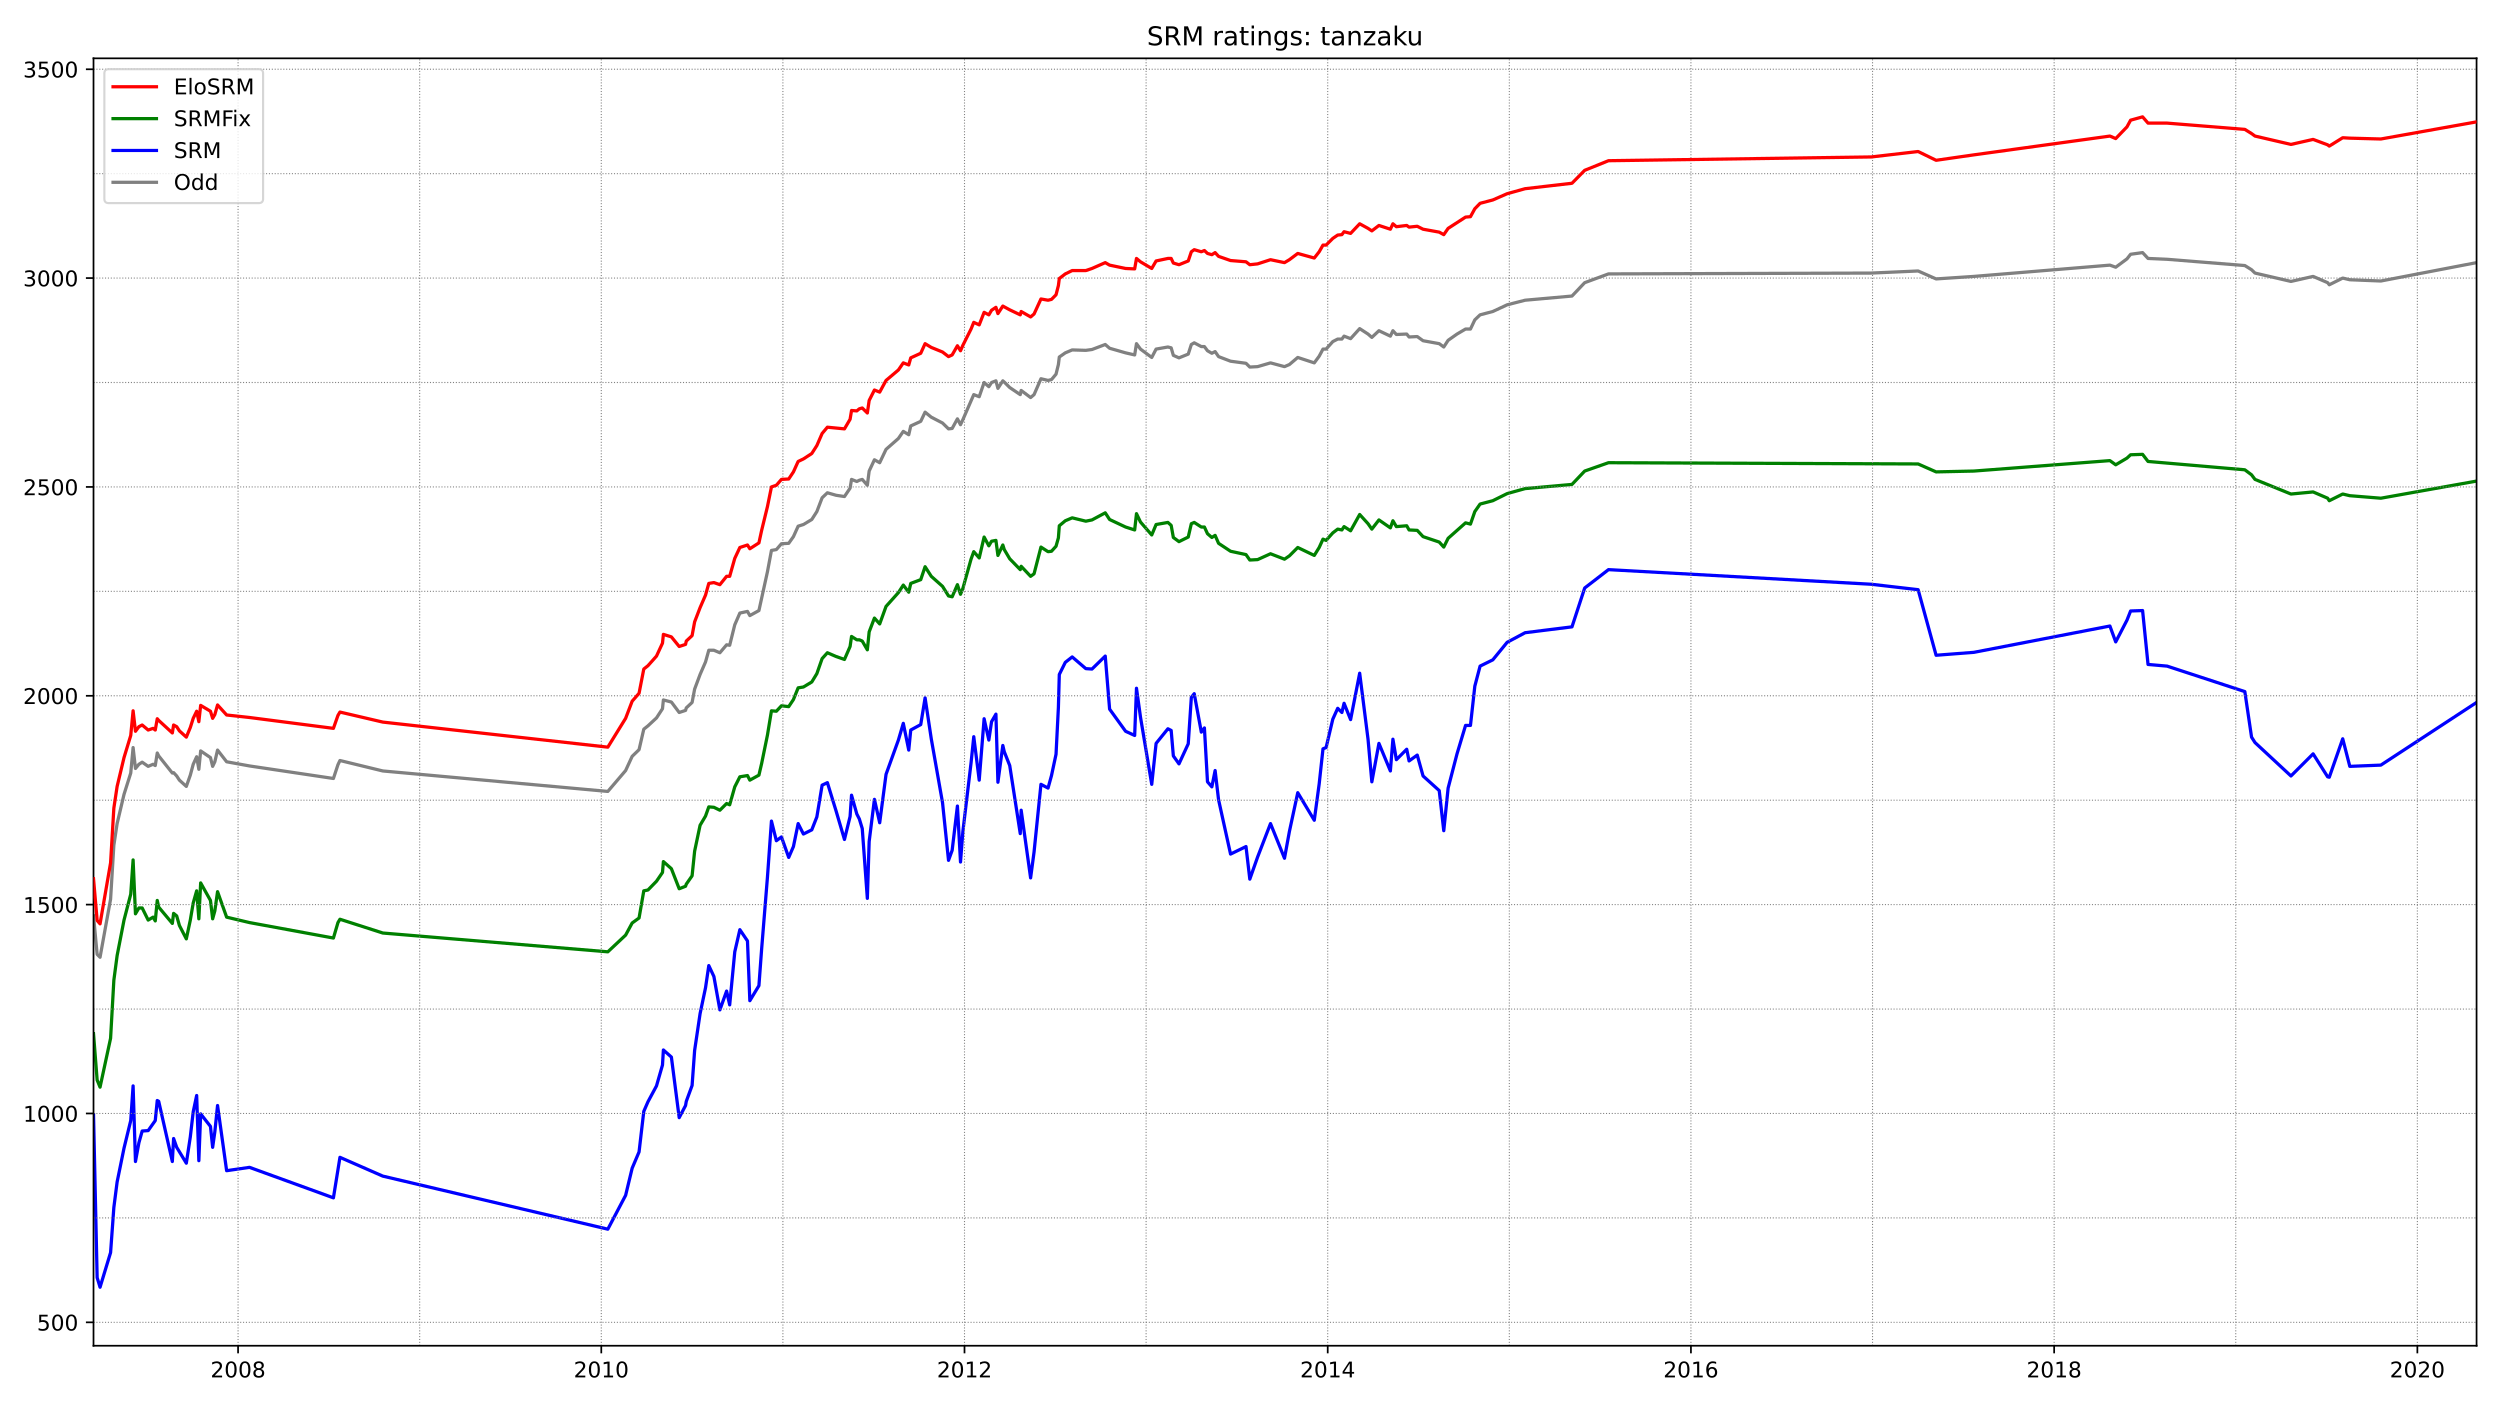 <?xml version="1.0" encoding="utf-8" standalone="no"?>
<!DOCTYPE svg PUBLIC "-//W3C//DTD SVG 1.1//EN"
  "http://www.w3.org/Graphics/SVG/1.1/DTD/svg11.dtd">
<!-- Created with matplotlib (https://matplotlib.org/) -->
<svg height="648pt" version="1.1" viewBox="0 0 1152 648" width="1152pt" xmlns="http://www.w3.org/2000/svg" xmlns:xlink="http://www.w3.org/1999/xlink">
 <defs>
  <style type="text/css">*{stroke-linecap:butt;stroke-linejoin:round;}</style>
 </defs>
 <g id="figure_1">
  <g id="patch_1">
   <path d="M 0 648 
L 1152 648 
L 1152 0 
L 0 0 
z
" style="fill:#ffffff;"/>
  </g>
  <g id="axes_1">
   <g id="patch_2">
    <path d="M 43.09 620.12 
L 1141.2 620.12 
L 1141.2 26.88 
L 43.09 26.88 
z
" style="fill:#ffffff;"/>
   </g>
   <g id="line2d_1">
    <path clip-path="url(#p01ec303c66)" d="M 43.09 422.046 
L 44.764 439.754 
L 46.103 441.101 
L 50.956 414.347 
L 52.463 389.518 
L 53.969 379.51 
L 57.149 366.037 
L 60.245 356.22 
L 61.333 344.48 
L 62.421 354.103 
L 64.011 352.178 
L 65.517 351.216 
L 68.279 353.141 
L 70.539 352.178 
L 71.543 352.756 
L 72.463 346.982 
L 73.133 348.329 
L 79.409 356.22 
L 79.995 356.028 
L 81.418 357.568 
L 82.673 359.492 
L 85.853 362.38 
L 87.694 357.183 
L 89.033 352.178 
L 90.623 348.714 
L 91.627 354.488 
L 92.464 346.019 
L 96.983 349.099 
L 97.987 353.141 
L 98.991 351.024 
L 100.247 345.634 
L 104.431 351.024 
L 114.975 352.948 
L 153.637 358.723 
L 155.73 352.371 
L 156.65 350.446 
L 176.4 355.258 
L 280.085 364.689 
L 288.286 355.066 
L 291.299 348.521 
L 294.479 345.442 
L 296.654 336.011 
L 298.579 334.471 
L 302.512 330.814 
L 305.274 326.58 
L 305.692 322.538 
L 309.375 323.5 
L 312.973 328.312 
L 315.902 327.349 
L 316.237 326.195 
L 318.915 323.692 
L 320.086 317.533 
L 322.597 310.797 
L 325.107 305.023 
L 326.614 299.633 
L 328.957 299.633 
L 331.718 300.788 
L 334.815 297.131 
L 336.237 297.324 
L 338.581 287.893 
L 340.924 282.503 
L 344.438 281.733 
L 345.526 283.658 
L 349.711 281.348 
L 353.644 263.448 
L 355.485 253.632 
L 357.744 253.247 
L 360.087 250.553 
L 363.435 250.36 
L 365.611 247.281 
L 367.786 242.469 
L 370.213 241.699 
L 374.063 239.389 
L 376.406 235.732 
L 378.833 229.381 
L 381.26 227.071 
L 385.277 228.226 
L 389.126 228.803 
L 391.72 224.954 
L 392.39 220.912 
L 394.817 221.874 
L 395.988 221.297 
L 397.327 220.912 
L 399.67 223.607 
L 400.507 217.062 
L 402.934 211.866 
L 405.361 213.213 
L 408.29 207.054 
L 413.98 202.05 
L 416.24 198.778 
L 418.75 200.317 
L 419.671 196.275 
L 424.274 194.158 
L 426.282 189.924 
L 429.127 192.233 
L 434.316 194.928 
L 437.077 197.623 
L 438.751 197.43 
L 441.178 193.003 
L 442.601 195.698 
L 443.688 193.388 
L 448.71 181.84 
L 451.22 182.802 
L 453.48 176.258 
L 455.655 178.183 
L 456.911 176.258 
L 458.919 175.488 
L 459.84 178.953 
L 462.099 175.488 
L 462.769 176.066 
L 465.279 178.568 
L 470.133 181.84 
L 470.551 179.915 
L 474.903 183.187 
L 476.493 181.84 
L 479.673 174.526 
L 482.937 175.296 
L 484.527 174.911 
L 486.619 172.409 
L 487.707 167.982 
L 488.125 164.517 
L 490.887 162.593 
L 494.067 161.245 
L 500.343 161.438 
L 503.188 161.053 
L 509.297 158.743 
L 511.306 160.475 
L 518.67 162.593 
L 522.854 163.555 
L 523.691 158.358 
L 525.532 160.86 
L 530.72 164.71 
L 532.729 160.86 
L 538.168 159.898 
L 539.675 160.283 
L 540.679 163.747 
L 543.273 164.902 
L 547.541 163.17 
L 548.964 158.743 
L 550.303 157.973 
L 553.566 159.706 
L 554.989 159.706 
L 556.412 161.63 
L 558.42 162.785 
L 559.926 162.015 
L 561.516 164.325 
L 567.04 166.442 
L 574.153 167.404 
L 575.91 169.137 
L 579.509 168.944 
L 585.45 167.212 
L 591.894 168.944 
L 594.153 167.982 
L 598.003 164.71 
L 605.618 167.212 
L 607.878 164.132 
L 609.635 160.86 
L 611.058 160.86 
L 614.154 157.396 
L 616.414 156.241 
L 618.338 156.241 
L 619.343 154.894 
L 622.355 156.049 
L 626.539 151.429 
L 630.389 153.931 
L 632.146 155.471 
L 635.41 152.392 
L 640.682 154.894 
L 641.854 152.392 
L 643.444 154.124 
L 648.214 153.931 
L 649.302 155.279 
L 653.067 155.086 
L 655.745 157.011 
L 663.193 158.358 
L 665.285 159.898 
L 667.294 156.818 
L 671.394 153.931 
L 675.328 151.622 
L 677.587 151.622 
L 679.595 147.387 
L 682.022 145.078 
L 687.88 143.538 
L 694.491 140.458 
L 702.776 138.341 
L 724.367 136.416 
L 730.225 130.257 
L 741.187 126.215 
L 862.279 125.83 
L 883.87 124.868 
L 892.154 128.525 
L 909.561 127.37 
L 972.241 122.173 
L 974.919 123.136 
L 980.107 119.286 
L 981.781 117.169 
L 987.304 116.399 
L 989.814 119.094 
L 998.601 119.479 
L 1034.418 122.366 
L 1037.515 124.291 
L 1039.105 125.83 
L 1055.674 129.68 
L 1065.884 127.37 
L 1072.579 130.257 
L 1073.332 131.22 
L 1079.524 128.14 
L 1082.788 128.91 
L 1097.098 129.487 
L 1141.2 121.019 
L 1141.2 121.019 
" style="fill:none;stroke:#808080;stroke-linecap:square;stroke-width:1.5;"/>
   </g>
   <g id="line2d_2">
    <path clip-path="url(#p01ec303c66)" d="M 43.09 513.663 
L 44.764 588.728 
L 46.103 593.155 
L 50.956 577.179 
L 52.463 556.392 
L 53.969 544.651 
L 57.149 529.061 
L 60.245 516.358 
L 61.333 500.383 
L 62.421 535.22 
L 64.011 526.559 
L 65.517 521.17 
L 68.279 520.977 
L 71.543 516.358 
L 72.463 507.119 
L 73.133 507.504 
L 79.409 535.22 
L 79.995 524.634 
L 81.418 528.676 
L 85.853 535.99 
L 87.694 523.864 
L 89.033 512.316 
L 90.623 504.809 
L 91.627 534.835 
L 92.464 513.278 
L 96.983 519.052 
L 97.987 528.676 
L 98.991 521.555 
L 100.247 509.429 
L 104.431 539.455 
L 114.975 537.915 
L 153.637 551.965 
L 156.65 533.295 
L 176.4 541.957 
L 280.085 566.401 
L 288.286 550.811 
L 291.299 538.3 
L 294.479 530.793 
L 296.654 512.123 
L 298.579 507.697 
L 302.512 500.383 
L 305.274 490.759 
L 305.692 483.83 
L 309.375 487.102 
L 312.973 515.011 
L 315.902 509.429 
L 316.237 507.504 
L 318.915 500.19 
L 320.086 484.022 
L 322.597 467.085 
L 325.107 455.151 
L 326.614 444.95 
L 328.957 449.955 
L 331.718 465.353 
L 334.815 456.691 
L 336.237 463.043 
L 338.581 438.599 
L 340.924 428.398 
L 344.438 433.595 
L 345.526 461.118 
L 349.711 454.189 
L 350.966 437.251 
L 353.644 404.146 
L 355.485 378.355 
L 357.744 387.401 
L 360.087 385.669 
L 363.435 395.1 
L 365.611 390.096 
L 367.786 379.51 
L 370.213 384.321 
L 374.063 382.397 
L 376.406 376.43 
L 378.833 361.802 
L 381.26 360.647 
L 385.277 373.735 
L 389.126 386.824 
L 391.72 376.238 
L 392.39 366.421 
L 394.817 375.083 
L 395.988 377.392 
L 397.327 381.819 
L 399.67 413.962 
L 400.507 387.786 
L 402.934 368.346 
L 405.361 379.125 
L 408.29 356.798 
L 413.98 341.015 
L 416.24 333.316 
L 418.75 345.634 
L 419.671 336.396 
L 424.274 333.894 
L 426.282 321.575 
L 429.127 340.438 
L 434.316 369.886 
L 437.077 396.447 
L 438.751 391.828 
L 441.178 371.426 
L 442.601 397.217 
L 443.688 383.167 
L 447.454 351.601 
L 448.71 339.475 
L 451.22 359.492 
L 453.48 331.199 
L 455.655 341.015 
L 456.911 332.546 
L 458.919 329.082 
L 459.84 360.455 
L 462.099 343.517 
L 462.769 346.404 
L 465.279 352.756 
L 470.133 384.129 
L 470.551 373.35 
L 474.903 404.531 
L 476.493 392.598 
L 479.673 361.417 
L 482.937 363.149 
L 484.527 357.375 
L 486.619 347.559 
L 487.707 326.002 
L 488.125 310.797 
L 490.887 305.215 
L 494.067 302.713 
L 500.343 308.102 
L 503.188 308.295 
L 509.297 302.328 
L 511.306 326.772 
L 518.67 336.973 
L 522.854 338.898 
L 523.691 317.148 
L 525.532 330.429 
L 530.72 361.417 
L 532.729 342.555 
L 538.168 335.818 
L 539.675 336.588 
L 540.679 348.329 
L 543.273 351.986 
L 547.541 342.747 
L 548.964 321.383 
L 550.303 319.651 
L 553.566 337.358 
L 554.989 335.433 
L 556.412 360.262 
L 558.42 362.572 
L 559.926 355.066 
L 561.516 368.539 
L 567.04 393.56 
L 574.153 390.096 
L 575.91 405.109 
L 579.509 394.907 
L 585.45 379.51 
L 591.894 395.485 
L 594.153 383.167 
L 598.003 365.267 
L 605.618 377.97 
L 607.878 361.225 
L 609.635 345.057 
L 611.058 344.48 
L 614.154 331.391 
L 616.414 326.387 
L 618.338 328.312 
L 619.343 324.077 
L 622.355 331.584 
L 626.539 310.219 
L 630.389 340.63 
L 632.146 360.262 
L 635.41 342.555 
L 640.682 355.258 
L 641.854 340.63 
L 643.444 350.061 
L 648.214 345.249 
L 649.302 350.639 
L 653.067 347.944 
L 655.745 357.568 
L 663.193 364.304 
L 665.285 382.782 
L 667.294 363.149 
L 671.394 347.367 
L 675.328 334.278 
L 677.587 334.278 
L 679.595 316.186 
L 682.022 306.947 
L 687.88 304.06 
L 694.491 295.976 
L 702.776 291.549 
L 724.367 288.855 
L 730.225 270.955 
L 741.187 262.486 
L 862.279 269.223 
L 883.87 271.725 
L 892.154 301.943 
L 909.561 300.596 
L 972.241 288.47 
L 974.919 295.784 
L 980.107 285.775 
L 981.781 281.541 
L 987.304 281.348 
L 989.814 306.177 
L 998.601 306.947 
L 1034.418 318.688 
L 1037.515 339.668 
L 1039.105 342.17 
L 1055.674 357.568 
L 1065.884 347.367 
L 1072.579 357.953 
L 1073.332 358.145 
L 1079.524 340.438 
L 1082.788 353.141 
L 1097.098 352.563 
L 1141.2 323.692 
L 1141.2 323.692 
" style="fill:none;stroke:#0000ff;stroke-linecap:square;stroke-width:1.5;"/>
   </g>
   <g id="matplotlib.axis_1">
    <g id="xtick_1">
     <g id="line2d_3">
      <defs>
       <path d="M 0 0 
L 0 3.5 
" id="m525d496d9f" style="stroke:#000000;stroke-width:0.8;"/>
      </defs>
      <g>
       <use style="stroke:#000000;stroke-width:0.8;" x="109.703" xlink:href="#m525d496d9f" y="620.12"/>
      </g>
     </g>
     <g id="text_1">
      <!-- 2008 -->
      <g transform="translate(96.978 634.718)scale(0.1 -0.1)">
       <defs>
        <path d="M 19.188 8.297 
L 53.609 8.297 
L 53.609 0 
L 7.328 0 
L 7.328 8.297 
Q 12.938 14.109 22.625 23.891 
Q 32.328 33.688 34.812 36.531 
Q 39.547 41.844 41.422 45.531 
Q 43.312 49.219 43.312 52.781 
Q 43.312 58.594 39.234 62.25 
Q 35.156 65.922 28.609 65.922 
Q 23.969 65.922 18.812 64.312 
Q 13.672 62.703 7.812 59.422 
L 7.812 69.391 
Q 13.766 71.781 18.938 73 
Q 24.125 74.219 28.422 74.219 
Q 39.75 74.219 46.484 68.547 
Q 53.219 62.891 53.219 53.422 
Q 53.219 48.922 51.531 44.891 
Q 49.859 40.875 45.406 35.406 
Q 44.188 33.984 37.641 27.219 
Q 31.109 20.453 19.188 8.297 
z
" id="DejaVuSans-50"/>
        <path d="M 31.781 66.406 
Q 24.172 66.406 20.328 58.906 
Q 16.5 51.422 16.5 36.375 
Q 16.5 21.391 20.328 13.891 
Q 24.172 6.391 31.781 6.391 
Q 39.453 6.391 43.281 13.891 
Q 47.125 21.391 47.125 36.375 
Q 47.125 51.422 43.281 58.906 
Q 39.453 66.406 31.781 66.406 
z
M 31.781 74.219 
Q 44.047 74.219 50.516 64.516 
Q 56.984 54.828 56.984 36.375 
Q 56.984 17.969 50.516 8.266 
Q 44.047 -1.422 31.781 -1.422 
Q 19.531 -1.422 13.062 8.266 
Q 6.594 17.969 6.594 36.375 
Q 6.594 54.828 13.062 64.516 
Q 19.531 74.219 31.781 74.219 
z
" id="DejaVuSans-48"/>
        <path d="M 31.781 34.625 
Q 24.75 34.625 20.719 30.859 
Q 16.703 27.094 16.703 20.516 
Q 16.703 13.922 20.719 10.156 
Q 24.75 6.391 31.781 6.391 
Q 38.812 6.391 42.859 10.172 
Q 46.922 13.969 46.922 20.516 
Q 46.922 27.094 42.891 30.859 
Q 38.875 34.625 31.781 34.625 
z
M 21.922 38.812 
Q 15.578 40.375 12.031 44.719 
Q 8.5 49.078 8.5 55.328 
Q 8.5 64.062 14.719 69.141 
Q 20.953 74.219 31.781 74.219 
Q 42.672 74.219 48.875 69.141 
Q 55.078 64.062 55.078 55.328 
Q 55.078 49.078 51.531 44.719 
Q 48 40.375 41.703 38.812 
Q 48.828 37.156 52.797 32.312 
Q 56.781 27.484 56.781 20.516 
Q 56.781 9.906 50.312 4.234 
Q 43.844 -1.422 31.781 -1.422 
Q 19.734 -1.422 13.25 4.234 
Q 6.781 9.906 6.781 20.516 
Q 6.781 27.484 10.781 32.312 
Q 14.797 37.156 21.922 38.812 
z
M 18.312 54.391 
Q 18.312 48.734 21.844 45.562 
Q 25.391 42.391 31.781 42.391 
Q 38.141 42.391 41.719 45.562 
Q 45.312 48.734 45.312 54.391 
Q 45.312 60.062 41.719 63.234 
Q 38.141 66.406 31.781 66.406 
Q 25.391 66.406 21.844 63.234 
Q 18.312 60.062 18.312 54.391 
z
" id="DejaVuSans-56"/>
       </defs>
       <use xlink:href="#DejaVuSans-50"/>
       <use x="63.623" xlink:href="#DejaVuSans-48"/>
       <use x="127.246" xlink:href="#DejaVuSans-48"/>
       <use x="190.869" xlink:href="#DejaVuSans-56"/>
      </g>
     </g>
    </g>
    <g id="xtick_2">
     <g id="line2d_4">
      <g>
       <use style="stroke:#000000;stroke-width:0.8;" x="277.072" xlink:href="#m525d496d9f" y="620.12"/>
      </g>
     </g>
     <g id="text_2">
      <!-- 2010 -->
      <g transform="translate(264.347 634.718)scale(0.1 -0.1)">
       <defs>
        <path d="M 12.406 8.297 
L 28.516 8.297 
L 28.516 63.922 
L 10.984 60.406 
L 10.984 69.391 
L 28.422 72.906 
L 38.281 72.906 
L 38.281 8.297 
L 54.391 8.297 
L 54.391 0 
L 12.406 0 
z
" id="DejaVuSans-49"/>
       </defs>
       <use xlink:href="#DejaVuSans-50"/>
       <use x="63.623" xlink:href="#DejaVuSans-48"/>
       <use x="127.246" xlink:href="#DejaVuSans-49"/>
       <use x="190.869" xlink:href="#DejaVuSans-48"/>
      </g>
     </g>
    </g>
    <g id="xtick_3">
     <g id="line2d_5">
      <g>
       <use style="stroke:#000000;stroke-width:0.8;" x="444.442" xlink:href="#m525d496d9f" y="620.12"/>
      </g>
     </g>
     <g id="text_3">
      <!-- 2012 -->
      <g transform="translate(431.717 634.718)scale(0.1 -0.1)">
       <use xlink:href="#DejaVuSans-50"/>
       <use x="63.623" xlink:href="#DejaVuSans-48"/>
       <use x="127.246" xlink:href="#DejaVuSans-49"/>
       <use x="190.869" xlink:href="#DejaVuSans-50"/>
      </g>
     </g>
    </g>
    <g id="xtick_4">
     <g id="line2d_6">
      <g>
       <use style="stroke:#000000;stroke-width:0.8;" x="611.811" xlink:href="#m525d496d9f" y="620.12"/>
      </g>
     </g>
     <g id="text_4">
      <!-- 2014 -->
      <g transform="translate(599.086 634.718)scale(0.1 -0.1)">
       <defs>
        <path d="M 37.797 64.312 
L 12.891 25.391 
L 37.797 25.391 
z
M 35.203 72.906 
L 47.609 72.906 
L 47.609 25.391 
L 58.016 25.391 
L 58.016 17.188 
L 47.609 17.188 
L 47.609 0 
L 37.797 0 
L 37.797 17.188 
L 4.891 17.188 
L 4.891 26.703 
z
" id="DejaVuSans-52"/>
       </defs>
       <use xlink:href="#DejaVuSans-50"/>
       <use x="63.623" xlink:href="#DejaVuSans-48"/>
       <use x="127.246" xlink:href="#DejaVuSans-49"/>
       <use x="190.869" xlink:href="#DejaVuSans-52"/>
      </g>
     </g>
    </g>
    <g id="xtick_5">
     <g id="line2d_7">
      <g>
       <use style="stroke:#000000;stroke-width:0.8;" x="779.18" xlink:href="#m525d496d9f" y="620.12"/>
      </g>
     </g>
     <g id="text_5">
      <!-- 2016 -->
      <g transform="translate(766.455 634.718)scale(0.1 -0.1)">
       <defs>
        <path d="M 33.016 40.375 
Q 26.375 40.375 22.484 35.828 
Q 18.609 31.297 18.609 23.391 
Q 18.609 15.531 22.484 10.953 
Q 26.375 6.391 33.016 6.391 
Q 39.656 6.391 43.531 10.953 
Q 47.406 15.531 47.406 23.391 
Q 47.406 31.297 43.531 35.828 
Q 39.656 40.375 33.016 40.375 
z
M 52.594 71.297 
L 52.594 62.312 
Q 48.875 64.062 45.094 64.984 
Q 41.312 65.922 37.594 65.922 
Q 27.828 65.922 22.672 59.328 
Q 17.531 52.734 16.797 39.406 
Q 19.672 43.656 24.016 45.922 
Q 28.375 48.188 33.594 48.188 
Q 44.578 48.188 50.953 41.516 
Q 57.328 34.859 57.328 23.391 
Q 57.328 12.156 50.688 5.359 
Q 44.047 -1.422 33.016 -1.422 
Q 20.359 -1.422 13.672 8.266 
Q 6.984 17.969 6.984 36.375 
Q 6.984 53.656 15.188 63.938 
Q 23.391 74.219 37.203 74.219 
Q 40.922 74.219 44.703 73.484 
Q 48.484 72.75 52.594 71.297 
z
" id="DejaVuSans-54"/>
       </defs>
       <use xlink:href="#DejaVuSans-50"/>
       <use x="63.623" xlink:href="#DejaVuSans-48"/>
       <use x="127.246" xlink:href="#DejaVuSans-49"/>
       <use x="190.869" xlink:href="#DejaVuSans-54"/>
      </g>
     </g>
    </g>
    <g id="xtick_6">
     <g id="line2d_8">
      <g>
       <use style="stroke:#000000;stroke-width:0.8;" x="946.549" xlink:href="#m525d496d9f" y="620.12"/>
      </g>
     </g>
     <g id="text_6">
      <!-- 2018 -->
      <g transform="translate(933.824 634.718)scale(0.1 -0.1)">
       <use xlink:href="#DejaVuSans-50"/>
       <use x="63.623" xlink:href="#DejaVuSans-48"/>
       <use x="127.246" xlink:href="#DejaVuSans-49"/>
       <use x="190.869" xlink:href="#DejaVuSans-56"/>
      </g>
     </g>
    </g>
    <g id="xtick_7">
     <g id="line2d_9">
      <g>
       <use style="stroke:#000000;stroke-width:0.8;" x="1113.919" xlink:href="#m525d496d9f" y="620.12"/>
      </g>
     </g>
     <g id="text_7">
      <!-- 2020 -->
      <g transform="translate(1101.194 634.718)scale(0.1 -0.1)">
       <use xlink:href="#DejaVuSans-50"/>
       <use x="63.623" xlink:href="#DejaVuSans-48"/>
       <use x="127.246" xlink:href="#DejaVuSans-50"/>
       <use x="190.869" xlink:href="#DejaVuSans-48"/>
      </g>
     </g>
    </g>
   </g>
   <g id="matplotlib.axis_2">
    <g id="ytick_1">
     <g id="line2d_10">
      <defs>
       <path d="M 0 0 
L -3.5 0 
" id="m0bb4ed2514" style="stroke:#000000;stroke-width:0.8;"/>
      </defs>
      <g>
       <use style="stroke:#000000;stroke-width:0.8;" x="43.09" xlink:href="#m0bb4ed2514" y="609.322"/>
      </g>
     </g>
     <g id="text_8">
      <!-- 500 -->
      <g transform="translate(17.003 613.121)scale(0.1 -0.1)">
       <defs>
        <path d="M 10.797 72.906 
L 49.516 72.906 
L 49.516 64.594 
L 19.828 64.594 
L 19.828 46.734 
Q 21.969 47.469 24.109 47.828 
Q 26.266 48.188 28.422 48.188 
Q 40.625 48.188 47.75 41.5 
Q 54.891 34.812 54.891 23.391 
Q 54.891 11.625 47.562 5.094 
Q 40.234 -1.422 26.906 -1.422 
Q 22.312 -1.422 17.547 -0.641 
Q 12.797 0.141 7.719 1.703 
L 7.719 11.625 
Q 12.109 9.234 16.797 8.062 
Q 21.484 6.891 26.703 6.891 
Q 35.156 6.891 40.078 11.328 
Q 45.016 15.766 45.016 23.391 
Q 45.016 31 40.078 35.438 
Q 35.156 39.891 26.703 39.891 
Q 22.75 39.891 18.812 39.016 
Q 14.891 38.141 10.797 36.281 
z
" id="DejaVuSans-53"/>
       </defs>
       <use xlink:href="#DejaVuSans-53"/>
       <use x="63.623" xlink:href="#DejaVuSans-48"/>
       <use x="127.246" xlink:href="#DejaVuSans-48"/>
      </g>
     </g>
    </g>
    <g id="ytick_2">
     <g id="line2d_11">
      <g>
       <use style="stroke:#000000;stroke-width:0.8;" x="43.09" xlink:href="#m0bb4ed2514" y="513.086"/>
      </g>
     </g>
     <g id="text_9">
      <!-- 1000 -->
      <g transform="translate(10.64 516.885)scale(0.1 -0.1)">
       <use xlink:href="#DejaVuSans-49"/>
       <use x="63.623" xlink:href="#DejaVuSans-48"/>
       <use x="127.246" xlink:href="#DejaVuSans-48"/>
       <use x="190.869" xlink:href="#DejaVuSans-48"/>
      </g>
     </g>
    </g>
    <g id="ytick_3">
     <g id="line2d_12">
      <g>
       <use style="stroke:#000000;stroke-width:0.8;" x="43.09" xlink:href="#m0bb4ed2514" y="416.849"/>
      </g>
     </g>
     <g id="text_10">
      <!-- 1500 -->
      <g transform="translate(10.64 420.649)scale(0.1 -0.1)">
       <use xlink:href="#DejaVuSans-49"/>
       <use x="63.623" xlink:href="#DejaVuSans-53"/>
       <use x="127.246" xlink:href="#DejaVuSans-48"/>
       <use x="190.869" xlink:href="#DejaVuSans-48"/>
      </g>
     </g>
    </g>
    <g id="ytick_4">
     <g id="line2d_13">
      <g>
       <use style="stroke:#000000;stroke-width:0.8;" x="43.09" xlink:href="#m0bb4ed2514" y="320.613"/>
      </g>
     </g>
     <g id="text_11">
      <!-- 2000 -->
      <g transform="translate(10.64 324.412)scale(0.1 -0.1)">
       <use xlink:href="#DejaVuSans-50"/>
       <use x="63.623" xlink:href="#DejaVuSans-48"/>
       <use x="127.246" xlink:href="#DejaVuSans-48"/>
       <use x="190.869" xlink:href="#DejaVuSans-48"/>
      </g>
     </g>
    </g>
    <g id="ytick_5">
     <g id="line2d_14">
      <g>
       <use style="stroke:#000000;stroke-width:0.8;" x="43.09" xlink:href="#m0bb4ed2514" y="224.376"/>
      </g>
     </g>
     <g id="text_12">
      <!-- 2500 -->
      <g transform="translate(10.64 228.176)scale(0.1 -0.1)">
       <use xlink:href="#DejaVuSans-50"/>
       <use x="63.623" xlink:href="#DejaVuSans-53"/>
       <use x="127.246" xlink:href="#DejaVuSans-48"/>
       <use x="190.869" xlink:href="#DejaVuSans-48"/>
      </g>
     </g>
    </g>
    <g id="ytick_6">
     <g id="line2d_15">
      <g>
       <use style="stroke:#000000;stroke-width:0.8;" x="43.09" xlink:href="#m0bb4ed2514" y="128.14"/>
      </g>
     </g>
     <g id="text_13">
      <!-- 3000 -->
      <g transform="translate(10.64 131.939)scale(0.1 -0.1)">
       <defs>
        <path d="M 40.578 39.312 
Q 47.656 37.797 51.625 33 
Q 55.609 28.219 55.609 21.188 
Q 55.609 10.406 48.188 4.484 
Q 40.766 -1.422 27.094 -1.422 
Q 22.516 -1.422 17.656 -0.516 
Q 12.797 0.391 7.625 2.203 
L 7.625 11.719 
Q 11.719 9.328 16.594 8.109 
Q 21.484 6.891 26.812 6.891 
Q 36.078 6.891 40.938 10.547 
Q 45.797 14.203 45.797 21.188 
Q 45.797 27.641 41.281 31.266 
Q 36.766 34.906 28.719 34.906 
L 20.219 34.906 
L 20.219 43.016 
L 29.109 43.016 
Q 36.375 43.016 40.234 45.922 
Q 44.094 48.828 44.094 54.297 
Q 44.094 59.906 40.109 62.906 
Q 36.141 65.922 28.719 65.922 
Q 24.656 65.922 20.016 65.031 
Q 15.375 64.156 9.812 62.312 
L 9.812 71.094 
Q 15.438 72.656 20.344 73.438 
Q 25.25 74.219 29.594 74.219 
Q 40.828 74.219 47.359 69.109 
Q 53.906 64.016 53.906 55.328 
Q 53.906 49.266 50.438 45.094 
Q 46.969 40.922 40.578 39.312 
z
" id="DejaVuSans-51"/>
       </defs>
       <use xlink:href="#DejaVuSans-51"/>
       <use x="63.623" xlink:href="#DejaVuSans-48"/>
       <use x="127.246" xlink:href="#DejaVuSans-48"/>
       <use x="190.869" xlink:href="#DejaVuSans-48"/>
      </g>
     </g>
    </g>
    <g id="ytick_7">
     <g id="line2d_16">
      <g>
       <use style="stroke:#000000;stroke-width:0.8;" x="43.09" xlink:href="#m0bb4ed2514" y="31.904"/>
      </g>
     </g>
     <g id="text_14">
      <!-- 3500 -->
      <g transform="translate(10.64 35.703)scale(0.1 -0.1)">
       <use xlink:href="#DejaVuSans-51"/>
       <use x="63.623" xlink:href="#DejaVuSans-53"/>
       <use x="127.246" xlink:href="#DejaVuSans-48"/>
       <use x="190.869" xlink:href="#DejaVuSans-48"/>
      </g>
     </g>
    </g>
   </g>
   <g id="line2d_17">
    <path clip-path="url(#p01ec303c66)" d="M 43.09 476.323 
L 44.764 497.688 
L 46.103 500.96 
L 50.956 478.441 
L 52.463 451.687 
L 53.969 440.331 
L 57.149 423.971 
L 60.245 412.038 
L 61.333 396.255 
L 62.421 421.084 
L 64.011 418.389 
L 65.517 418.389 
L 68.279 423.971 
L 70.539 422.624 
L 71.543 424.356 
L 72.463 414.925 
L 73.133 418.004 
L 79.409 425.511 
L 79.995 420.891 
L 81.418 422.046 
L 82.673 426.473 
L 85.853 432.632 
L 87.694 423.971 
L 89.033 416.079 
L 90.623 410.498 
L 91.627 423.393 
L 92.464 406.841 
L 96.983 414.925 
L 97.987 423.393 
L 98.991 419.736 
L 100.247 410.883 
L 104.431 422.624 
L 114.975 425.126 
L 153.637 432.247 
L 155.73 425.126 
L 156.65 423.586 
L 176.4 429.938 
L 280.085 438.599 
L 288.286 430.9 
L 291.299 425.318 
L 294.479 423.008 
L 296.654 410.498 
L 298.579 410.113 
L 302.512 406.071 
L 305.274 402.029 
L 305.692 397.025 
L 309.375 400.297 
L 312.973 409.535 
L 315.902 408.381 
L 316.237 407.418 
L 318.915 403.569 
L 320.086 392.213 
L 322.597 380.28 
L 325.107 376.045 
L 326.614 371.811 
L 328.957 372.003 
L 331.718 373.35 
L 334.815 370.271 
L 336.237 370.848 
L 338.581 362.572 
L 340.924 357.953 
L 344.438 357.375 
L 345.526 359.492 
L 349.711 357.183 
L 350.966 351.794 
L 353.644 338.705 
L 355.485 327.542 
L 357.744 327.734 
L 360.087 325.232 
L 363.435 325.617 
L 365.611 322.345 
L 367.786 316.956 
L 370.213 316.571 
L 374.063 314.261 
L 376.406 310.412 
L 378.833 303.483 
L 381.26 300.788 
L 385.277 302.52 
L 389.126 303.868 
L 391.72 297.901 
L 392.39 293.282 
L 394.817 294.822 
L 395.988 294.822 
L 397.327 295.399 
L 399.67 299.441 
L 400.507 291.165 
L 402.934 284.813 
L 405.361 287.508 
L 408.29 279.424 
L 413.98 273.072 
L 416.24 269.608 
L 418.75 272.88 
L 419.671 268.838 
L 424.274 267.105 
L 426.282 261.139 
L 429.127 265.566 
L 434.316 270.185 
L 437.077 274.612 
L 438.751 274.997 
L 441.178 269.415 
L 442.601 273.842 
L 443.688 271.147 
L 447.454 257.674 
L 448.71 254.21 
L 451.22 257.097 
L 453.48 247.473 
L 455.655 251.515 
L 456.911 249.398 
L 458.919 249.013 
L 459.84 255.942 
L 462.099 251.13 
L 462.769 253.247 
L 465.279 257.482 
L 470.133 262.486 
L 470.551 260.946 
L 474.903 265.566 
L 476.493 264.411 
L 479.673 252.093 
L 482.937 254.21 
L 484.527 254.017 
L 486.619 251.708 
L 487.707 247.858 
L 488.125 242.276 
L 490.887 239.967 
L 494.067 238.619 
L 500.343 240.159 
L 503.188 239.582 
L 509.297 236.31 
L 511.306 239.389 
L 518.67 242.854 
L 522.854 244.201 
L 523.691 236.695 
L 525.532 240.544 
L 530.72 246.511 
L 532.729 241.699 
L 538.168 240.737 
L 539.675 242.084 
L 540.679 247.666 
L 543.273 249.59 
L 547.541 247.473 
L 548.964 241.314 
L 550.303 240.737 
L 553.566 242.854 
L 554.989 242.854 
L 556.412 245.933 
L 558.42 247.666 
L 559.926 246.703 
L 561.516 250.36 
L 567.04 254.017 
L 574.153 255.557 
L 575.91 258.059 
L 579.509 257.867 
L 585.45 255.172 
L 591.894 257.674 
L 594.153 256.134 
L 598.003 252.285 
L 605.618 255.942 
L 607.878 252.285 
L 609.635 248.436 
L 611.058 249.013 
L 614.154 245.548 
L 616.414 243.816 
L 618.338 244.201 
L 619.343 242.661 
L 622.355 244.586 
L 626.539 237.08 
L 630.389 241.314 
L 632.146 243.816 
L 635.41 239.582 
L 640.682 243.239 
L 641.854 239.967 
L 643.444 242.661 
L 648.214 242.276 
L 649.302 244.201 
L 653.067 244.394 
L 655.745 247.281 
L 663.193 249.783 
L 665.285 252.093 
L 667.294 248.051 
L 675.328 240.929 
L 677.587 241.507 
L 679.595 235.732 
L 682.022 232.268 
L 687.88 230.728 
L 694.491 227.456 
L 702.776 225.146 
L 724.367 223.222 
L 730.225 217.062 
L 741.187 213.213 
L 883.87 213.79 
L 892.154 217.447 
L 909.561 217.062 
L 972.241 212.251 
L 974.919 214.175 
L 980.107 211.096 
L 981.781 209.556 
L 987.304 209.364 
L 989.814 212.636 
L 1034.418 216.485 
L 1037.515 218.795 
L 1039.105 220.912 
L 1055.674 227.648 
L 1065.884 226.686 
L 1072.579 229.573 
L 1073.332 230.728 
L 1079.524 227.648 
L 1082.788 228.418 
L 1097.098 229.573 
L 1141.2 221.682 
L 1141.2 221.682 
" style="fill:none;stroke:#008000;stroke-linecap:square;stroke-width:1.5;"/>
   </g>
   <g id="line2d_18">
    <path clip-path="url(#p01ec303c66)" d="M 43.09 609.322 
L 1141.2 609.322 
" style="fill:none;stroke:#808080;stroke-dasharray:0.5,0.825;stroke-dashoffset:0;stroke-width:0.5;"/>
   </g>
   <g id="line2d_19">
    <path clip-path="url(#p01ec303c66)" d="M 43.09 561.204 
L 1141.2 561.204 
" style="fill:none;stroke:#808080;stroke-dasharray:0.5,0.825;stroke-dashoffset:0;stroke-width:0.5;"/>
   </g>
   <g id="line2d_20">
    <path clip-path="url(#p01ec303c66)" d="M 43.09 513.086 
L 1141.2 513.086 
" style="fill:none;stroke:#808080;stroke-dasharray:0.5,0.825;stroke-dashoffset:0;stroke-width:0.5;"/>
   </g>
   <g id="line2d_21">
    <path clip-path="url(#p01ec303c66)" d="M 43.09 464.968 
L 1141.2 464.968 
" style="fill:none;stroke:#808080;stroke-dasharray:0.5,0.825;stroke-dashoffset:0;stroke-width:0.5;"/>
   </g>
   <g id="line2d_22">
    <path clip-path="url(#p01ec303c66)" d="M 43.09 416.849 
L 1141.2 416.849 
" style="fill:none;stroke:#808080;stroke-dasharray:0.5,0.825;stroke-dashoffset:0;stroke-width:0.5;"/>
   </g>
   <g id="line2d_23">
    <path clip-path="url(#p01ec303c66)" d="M 43.09 368.731 
L 1141.2 368.731 
" style="fill:none;stroke:#808080;stroke-dasharray:0.5,0.825;stroke-dashoffset:0;stroke-width:0.5;"/>
   </g>
   <g id="line2d_24">
    <path clip-path="url(#p01ec303c66)" d="M 43.09 320.613 
L 1141.2 320.613 
" style="fill:none;stroke:#808080;stroke-dasharray:0.5,0.825;stroke-dashoffset:0;stroke-width:0.5;"/>
   </g>
   <g id="line2d_25">
    <path clip-path="url(#p01ec303c66)" d="M 43.09 272.495 
L 1141.2 272.495 
" style="fill:none;stroke:#808080;stroke-dasharray:0.5,0.825;stroke-dashoffset:0;stroke-width:0.5;"/>
   </g>
   <g id="line2d_26">
    <path clip-path="url(#p01ec303c66)" d="M 43.09 224.376 
L 1141.2 224.376 
" style="fill:none;stroke:#808080;stroke-dasharray:0.5,0.825;stroke-dashoffset:0;stroke-width:0.5;"/>
   </g>
   <g id="line2d_27">
    <path clip-path="url(#p01ec303c66)" d="M 43.09 176.258 
L 1141.2 176.258 
" style="fill:none;stroke:#808080;stroke-dasharray:0.5,0.825;stroke-dashoffset:0;stroke-width:0.5;"/>
   </g>
   <g id="line2d_28">
    <path clip-path="url(#p01ec303c66)" d="M 43.09 128.14 
L 1141.2 128.14 
" style="fill:none;stroke:#808080;stroke-dasharray:0.5,0.825;stroke-dashoffset:0;stroke-width:0.5;"/>
   </g>
   <g id="line2d_29">
    <path clip-path="url(#p01ec303c66)" d="M 43.09 80.022 
L 1141.2 80.022 
" style="fill:none;stroke:#808080;stroke-dasharray:0.5,0.825;stroke-dashoffset:0;stroke-width:0.5;"/>
   </g>
   <g id="line2d_30">
    <path clip-path="url(#p01ec303c66)" d="M 43.09 31.904 
L 1141.2 31.904 
" style="fill:none;stroke:#808080;stroke-dasharray:0.5,0.825;stroke-dashoffset:0;stroke-width:0.5;"/>
   </g>
   <g id="line2d_31">
    <path clip-path="url(#p01ec303c66)" d="M 109.703 620.12 
L 109.703 26.88 
" style="fill:none;stroke:#808080;stroke-dasharray:0.5,0.825;stroke-dashoffset:0;stroke-width:0.5;"/>
   </g>
   <g id="line2d_32">
    <path clip-path="url(#p01ec303c66)" d="M 193.388 620.12 
L 193.388 26.88 
" style="fill:none;stroke:#808080;stroke-dasharray:0.5,0.825;stroke-dashoffset:0;stroke-width:0.5;"/>
   </g>
   <g id="line2d_33">
    <path clip-path="url(#p01ec303c66)" d="M 277.072 620.12 
L 277.072 26.88 
" style="fill:none;stroke:#808080;stroke-dasharray:0.5,0.825;stroke-dashoffset:0;stroke-width:0.5;"/>
   </g>
   <g id="line2d_34">
    <path clip-path="url(#p01ec303c66)" d="M 360.757 620.12 
L 360.757 26.88 
" style="fill:none;stroke:#808080;stroke-dasharray:0.5,0.825;stroke-dashoffset:0;stroke-width:0.5;"/>
   </g>
   <g id="line2d_35">
    <path clip-path="url(#p01ec303c66)" d="M 444.442 620.12 
L 444.442 26.88 
" style="fill:none;stroke:#808080;stroke-dasharray:0.5,0.825;stroke-dashoffset:0;stroke-width:0.5;"/>
   </g>
   <g id="line2d_36">
    <path clip-path="url(#p01ec303c66)" d="M 528.126 620.12 
L 528.126 26.88 
" style="fill:none;stroke:#808080;stroke-dasharray:0.5,0.825;stroke-dashoffset:0;stroke-width:0.5;"/>
   </g>
   <g id="line2d_37">
    <path clip-path="url(#p01ec303c66)" d="M 611.811 620.12 
L 611.811 26.88 
" style="fill:none;stroke:#808080;stroke-dasharray:0.5,0.825;stroke-dashoffset:0;stroke-width:0.5;"/>
   </g>
   <g id="line2d_38">
    <path clip-path="url(#p01ec303c66)" d="M 695.496 620.12 
L 695.496 26.88 
" style="fill:none;stroke:#808080;stroke-dasharray:0.5,0.825;stroke-dashoffset:0;stroke-width:0.5;"/>
   </g>
   <g id="line2d_39">
    <path clip-path="url(#p01ec303c66)" d="M 779.18 620.12 
L 779.18 26.88 
" style="fill:none;stroke:#808080;stroke-dasharray:0.5,0.825;stroke-dashoffset:0;stroke-width:0.5;"/>
   </g>
   <g id="line2d_40">
    <path clip-path="url(#p01ec303c66)" d="M 862.865 620.12 
L 862.865 26.88 
" style="fill:none;stroke:#808080;stroke-dasharray:0.5,0.825;stroke-dashoffset:0;stroke-width:0.5;"/>
   </g>
   <g id="line2d_41">
    <path clip-path="url(#p01ec303c66)" d="M 946.549 620.12 
L 946.549 26.88 
" style="fill:none;stroke:#808080;stroke-dasharray:0.5,0.825;stroke-dashoffset:0;stroke-width:0.5;"/>
   </g>
   <g id="line2d_42">
    <path clip-path="url(#p01ec303c66)" d="M 1030.234 620.12 
L 1030.234 26.88 
" style="fill:none;stroke:#808080;stroke-dasharray:0.5,0.825;stroke-dashoffset:0;stroke-width:0.5;"/>
   </g>
   <g id="line2d_43">
    <path clip-path="url(#p01ec303c66)" d="M 1113.919 620.12 
L 1113.919 26.88 
" style="fill:none;stroke:#808080;stroke-dasharray:0.5,0.825;stroke-dashoffset:0;stroke-width:0.5;"/>
   </g>
   <g id="patch_3">
    <path d="M 43.09 620.12 
L 43.09 26.88 
" style="fill:none;stroke:#000000;stroke-linecap:square;stroke-linejoin:miter;stroke-width:0.8;"/>
   </g>
   <g id="patch_4">
    <path d="M 1141.2 620.12 
L 1141.2 26.88 
" style="fill:none;stroke:#000000;stroke-linecap:square;stroke-linejoin:miter;stroke-width:0.8;"/>
   </g>
   <g id="patch_5">
    <path d="M 43.09 620.12 
L 1141.2 620.12 
" style="fill:none;stroke:#000000;stroke-linecap:square;stroke-linejoin:miter;stroke-width:0.8;"/>
   </g>
   <g id="patch_6">
    <path d="M 43.09 26.88 
L 1141.2 26.88 
" style="fill:none;stroke:#000000;stroke-linecap:square;stroke-linejoin:miter;stroke-width:0.8;"/>
   </g>
   <g id="line2d_44">
    <path clip-path="url(#p01ec303c66)" d="M 43.09 404.916 
L 44.764 424.163 
L 46.103 425.703 
L 50.956 397.602 
L 52.463 372.388 
L 53.969 362.38 
L 57.149 349.099 
L 60.245 338.898 
L 61.333 327.542 
L 62.421 336.973 
L 64.011 334.856 
L 65.517 334.086 
L 68.279 336.396 
L 70.539 335.626 
L 71.543 336.396 
L 72.463 331.199 
L 73.133 331.969 
L 79.409 337.743 
L 79.995 334.086 
L 81.418 334.856 
L 82.673 336.781 
L 85.853 339.668 
L 87.694 335.241 
L 89.033 331.006 
L 90.623 327.734 
L 91.627 332.546 
L 92.464 325.04 
L 96.983 327.734 
L 97.987 331.006 
L 98.991 329.274 
L 100.247 324.847 
L 104.431 329.467 
L 114.975 330.621 
L 153.637 335.626 
L 155.73 329.659 
L 156.65 328.119 
L 176.4 332.739 
L 280.085 344.287 
L 288.286 331.006 
L 291.299 323.115 
L 294.479 319.458 
L 296.654 308.295 
L 298.579 306.755 
L 302.512 302.328 
L 305.274 296.361 
L 305.692 292.319 
L 309.375 293.474 
L 312.973 297.901 
L 315.902 296.939 
L 316.237 295.399 
L 318.915 292.897 
L 320.086 286.545 
L 322.597 280.001 
L 325.107 274.227 
L 326.614 268.838 
L 328.957 268.453 
L 331.718 269.415 
L 334.815 265.566 
L 336.237 265.566 
L 338.581 257.289 
L 340.924 252.285 
L 344.438 251.13 
L 345.526 252.862 
L 349.711 250.168 
L 350.966 244.394 
L 353.644 233.423 
L 355.485 224.376 
L 357.744 223.607 
L 360.087 220.912 
L 363.435 220.719 
L 365.611 217.447 
L 367.786 212.636 
L 370.213 211.481 
L 374.063 208.979 
L 376.406 205.322 
L 378.833 199.74 
L 381.26 196.853 
L 389.126 197.623 
L 391.72 193.196 
L 392.39 189.154 
L 394.817 189.346 
L 395.988 188.384 
L 397.327 187.999 
L 399.67 190.309 
L 400.507 184.535 
L 402.934 179.723 
L 405.361 180.685 
L 408.29 175.296 
L 413.98 170.484 
L 416.24 167.212 
L 418.75 168.174 
L 419.671 164.902 
L 424.274 162.785 
L 426.282 158.358 
L 429.127 160.09 
L 434.316 162.208 
L 437.077 164.325 
L 438.751 163.555 
L 441.178 159.321 
L 442.601 161.63 
L 443.688 159.128 
L 447.454 151.622 
L 448.71 148.542 
L 451.22 149.697 
L 453.48 143.923 
L 455.655 145.078 
L 456.911 142.96 
L 458.919 141.613 
L 459.84 144.5 
L 462.099 141.036 
L 465.279 142.768 
L 470.133 145.078 
L 470.551 143.538 
L 474.903 146.04 
L 476.493 144.693 
L 479.673 137.764 
L 482.937 138.341 
L 484.527 137.956 
L 486.619 135.839 
L 487.707 131.605 
L 488.125 128.332 
L 490.887 126.215 
L 494.067 124.675 
L 500.343 124.675 
L 503.188 123.713 
L 509.297 121.019 
L 511.306 122.173 
L 518.67 123.713 
L 522.854 123.906 
L 523.691 119.094 
L 525.532 120.634 
L 530.72 123.713 
L 532.729 120.249 
L 538.168 119.094 
L 539.675 119.094 
L 540.679 121.211 
L 543.273 121.981 
L 547.541 120.249 
L 548.964 116.014 
L 550.303 115.052 
L 553.566 116.014 
L 554.989 115.437 
L 556.412 116.784 
L 558.42 117.362 
L 559.926 116.399 
L 561.516 118.131 
L 567.04 120.056 
L 574.153 120.634 
L 575.91 121.981 
L 579.509 121.596 
L 585.45 119.671 
L 591.894 121.019 
L 594.153 119.671 
L 598.003 116.784 
L 605.618 118.901 
L 607.878 116.014 
L 609.635 112.935 
L 611.058 112.935 
L 614.154 109.855 
L 616.414 108.315 
L 618.338 108.123 
L 619.343 106.776 
L 622.355 107.545 
L 626.539 103.119 
L 630.389 105.236 
L 632.146 106.391 
L 635.41 103.888 
L 640.682 105.621 
L 641.854 103.119 
L 643.444 104.466 
L 648.214 103.888 
L 649.302 104.658 
L 653.067 104.273 
L 655.745 105.621 
L 663.193 106.968 
L 665.285 108.123 
L 667.294 105.236 
L 675.328 100.039 
L 677.587 99.846 
L 679.595 96.189 
L 682.022 93.687 
L 687.88 92.148 
L 694.491 89.26 
L 702.776 86.951 
L 724.367 84.449 
L 730.225 78.482 
L 741.187 74.055 
L 862.279 72.323 
L 883.87 69.821 
L 892.154 73.863 
L 909.561 71.36 
L 972.241 62.699 
L 974.919 63.854 
L 980.107 58.465 
L 981.781 55.385 
L 987.304 53.845 
L 989.814 56.733 
L 998.601 56.733 
L 1034.418 59.62 
L 1037.515 61.544 
L 1039.105 62.699 
L 1055.674 66.549 
L 1065.884 64.239 
L 1072.579 66.741 
L 1073.332 67.319 
L 1079.524 63.469 
L 1082.788 63.662 
L 1097.098 64.047 
L 1141.2 56.155 
L 1141.2 56.155 
" style="fill:none;stroke:#ff0000;stroke-linecap:square;stroke-width:1.5;"/>
   </g>
   <g id="text_15">
    <!-- SRM ratings: tanzaku -->
    <g transform="translate(528.508 20.88)scale(0.12 -0.12)">
     <defs>
      <path d="M 53.516 70.516 
L 53.516 60.891 
Q 47.906 63.578 42.922 64.891 
Q 37.938 66.219 33.297 66.219 
Q 25.25 66.219 20.875 63.094 
Q 16.5 59.969 16.5 54.203 
Q 16.5 49.359 19.406 46.891 
Q 22.312 44.438 30.422 42.922 
L 36.375 41.703 
Q 47.406 39.594 52.656 34.297 
Q 57.906 29 57.906 20.125 
Q 57.906 9.516 50.797 4.047 
Q 43.703 -1.422 29.984 -1.422 
Q 24.812 -1.422 18.969 -0.25 
Q 13.141 0.922 6.891 3.219 
L 6.891 13.375 
Q 12.891 10.016 18.656 8.297 
Q 24.422 6.594 29.984 6.594 
Q 38.422 6.594 43.016 9.906 
Q 47.609 13.234 47.609 19.391 
Q 47.609 24.75 44.312 27.781 
Q 41.016 30.812 33.5 32.328 
L 27.484 33.5 
Q 16.453 35.688 11.516 40.375 
Q 6.594 45.062 6.594 53.422 
Q 6.594 63.094 13.406 68.656 
Q 20.219 74.219 32.172 74.219 
Q 37.312 74.219 42.625 73.281 
Q 47.953 72.359 53.516 70.516 
z
" id="DejaVuSans-83"/>
      <path d="M 44.391 34.188 
Q 47.562 33.109 50.562 29.594 
Q 53.562 26.078 56.594 19.922 
L 66.609 0 
L 56 0 
L 46.688 18.703 
Q 43.062 26.031 39.672 28.422 
Q 36.281 30.812 30.422 30.812 
L 19.672 30.812 
L 19.672 0 
L 9.812 0 
L 9.812 72.906 
L 32.078 72.906 
Q 44.578 72.906 50.734 67.672 
Q 56.891 62.453 56.891 51.906 
Q 56.891 45.016 53.688 40.469 
Q 50.484 35.938 44.391 34.188 
z
M 19.672 64.797 
L 19.672 38.922 
L 32.078 38.922 
Q 39.203 38.922 42.844 42.219 
Q 46.484 45.516 46.484 51.906 
Q 46.484 58.297 42.844 61.547 
Q 39.203 64.797 32.078 64.797 
z
" id="DejaVuSans-82"/>
      <path d="M 9.812 72.906 
L 24.516 72.906 
L 43.109 23.297 
L 61.812 72.906 
L 76.516 72.906 
L 76.516 0 
L 66.891 0 
L 66.891 64.016 
L 48.094 14.016 
L 38.188 14.016 
L 19.391 64.016 
L 19.391 0 
L 9.812 0 
z
" id="DejaVuSans-77"/>
      <path id="DejaVuSans-32"/>
      <path d="M 41.109 46.297 
Q 39.594 47.172 37.812 47.578 
Q 36.031 48 33.891 48 
Q 26.266 48 22.188 43.047 
Q 18.109 38.094 18.109 28.812 
L 18.109 0 
L 9.078 0 
L 9.078 54.688 
L 18.109 54.688 
L 18.109 46.188 
Q 20.953 51.172 25.484 53.578 
Q 30.031 56 36.531 56 
Q 37.453 56 38.578 55.875 
Q 39.703 55.766 41.062 55.516 
z
" id="DejaVuSans-114"/>
      <path d="M 34.281 27.484 
Q 23.391 27.484 19.188 25 
Q 14.984 22.516 14.984 16.5 
Q 14.984 11.719 18.141 8.906 
Q 21.297 6.109 26.703 6.109 
Q 34.188 6.109 38.703 11.406 
Q 43.219 16.703 43.219 25.484 
L 43.219 27.484 
z
M 52.203 31.203 
L 52.203 0 
L 43.219 0 
L 43.219 8.297 
Q 40.141 3.328 35.547 0.953 
Q 30.953 -1.422 24.312 -1.422 
Q 15.922 -1.422 10.953 3.297 
Q 6 8.016 6 15.922 
Q 6 25.141 12.172 29.828 
Q 18.359 34.516 30.609 34.516 
L 43.219 34.516 
L 43.219 35.406 
Q 43.219 41.609 39.141 45 
Q 35.062 48.391 27.688 48.391 
Q 23 48.391 18.547 47.266 
Q 14.109 46.141 10.016 43.891 
L 10.016 52.203 
Q 14.938 54.109 19.578 55.047 
Q 24.219 56 28.609 56 
Q 40.484 56 46.344 49.844 
Q 52.203 43.703 52.203 31.203 
z
" id="DejaVuSans-97"/>
      <path d="M 18.312 70.219 
L 18.312 54.688 
L 36.812 54.688 
L 36.812 47.703 
L 18.312 47.703 
L 18.312 18.016 
Q 18.312 11.328 20.141 9.422 
Q 21.969 7.516 27.594 7.516 
L 36.812 7.516 
L 36.812 0 
L 27.594 0 
Q 17.188 0 13.234 3.875 
Q 9.281 7.766 9.281 18.016 
L 9.281 47.703 
L 2.688 47.703 
L 2.688 54.688 
L 9.281 54.688 
L 9.281 70.219 
z
" id="DejaVuSans-116"/>
      <path d="M 9.422 54.688 
L 18.406 54.688 
L 18.406 0 
L 9.422 0 
z
M 9.422 75.984 
L 18.406 75.984 
L 18.406 64.594 
L 9.422 64.594 
z
" id="DejaVuSans-105"/>
      <path d="M 54.891 33.016 
L 54.891 0 
L 45.906 0 
L 45.906 32.719 
Q 45.906 40.484 42.875 44.328 
Q 39.844 48.188 33.797 48.188 
Q 26.516 48.188 22.312 43.547 
Q 18.109 38.922 18.109 30.906 
L 18.109 0 
L 9.078 0 
L 9.078 54.688 
L 18.109 54.688 
L 18.109 46.188 
Q 21.344 51.125 25.703 53.562 
Q 30.078 56 35.797 56 
Q 45.219 56 50.047 50.172 
Q 54.891 44.344 54.891 33.016 
z
" id="DejaVuSans-110"/>
      <path d="M 45.406 27.984 
Q 45.406 37.75 41.375 43.109 
Q 37.359 48.484 30.078 48.484 
Q 22.859 48.484 18.828 43.109 
Q 14.797 37.75 14.797 27.984 
Q 14.797 18.266 18.828 12.891 
Q 22.859 7.516 30.078 7.516 
Q 37.359 7.516 41.375 12.891 
Q 45.406 18.266 45.406 27.984 
z
M 54.391 6.781 
Q 54.391 -7.172 48.188 -13.984 
Q 42 -20.797 29.203 -20.797 
Q 24.469 -20.797 20.266 -20.094 
Q 16.062 -19.391 12.109 -17.922 
L 12.109 -9.188 
Q 16.062 -11.328 19.922 -12.344 
Q 23.781 -13.375 27.781 -13.375 
Q 36.625 -13.375 41.016 -8.766 
Q 45.406 -4.156 45.406 5.172 
L 45.406 9.625 
Q 42.625 4.781 38.281 2.391 
Q 33.938 0 27.875 0 
Q 17.828 0 11.672 7.656 
Q 5.516 15.328 5.516 27.984 
Q 5.516 40.672 11.672 48.328 
Q 17.828 56 27.875 56 
Q 33.938 56 38.281 53.609 
Q 42.625 51.219 45.406 46.391 
L 45.406 54.688 
L 54.391 54.688 
z
" id="DejaVuSans-103"/>
      <path d="M 44.281 53.078 
L 44.281 44.578 
Q 40.484 46.531 36.375 47.5 
Q 32.281 48.484 27.875 48.484 
Q 21.188 48.484 17.844 46.438 
Q 14.5 44.391 14.5 40.281 
Q 14.5 37.156 16.891 35.375 
Q 19.281 33.594 26.516 31.984 
L 29.594 31.297 
Q 39.156 29.25 43.188 25.516 
Q 47.219 21.781 47.219 15.094 
Q 47.219 7.469 41.188 3.016 
Q 35.156 -1.422 24.609 -1.422 
Q 20.219 -1.422 15.453 -0.562 
Q 10.688 0.297 5.422 2 
L 5.422 11.281 
Q 10.406 8.688 15.234 7.391 
Q 20.062 6.109 24.812 6.109 
Q 31.156 6.109 34.562 8.281 
Q 37.984 10.453 37.984 14.406 
Q 37.984 18.062 35.516 20.016 
Q 33.062 21.969 24.703 23.781 
L 21.578 24.516 
Q 13.234 26.266 9.516 29.906 
Q 5.812 33.547 5.812 39.891 
Q 5.812 47.609 11.281 51.797 
Q 16.75 56 26.812 56 
Q 31.781 56 36.172 55.266 
Q 40.578 54.547 44.281 53.078 
z
" id="DejaVuSans-115"/>
      <path d="M 11.719 12.406 
L 22.016 12.406 
L 22.016 0 
L 11.719 0 
z
M 11.719 51.703 
L 22.016 51.703 
L 22.016 39.312 
L 11.719 39.312 
z
" id="DejaVuSans-58"/>
      <path d="M 5.516 54.688 
L 48.188 54.688 
L 48.188 46.484 
L 14.406 7.172 
L 48.188 7.172 
L 48.188 0 
L 4.297 0 
L 4.297 8.203 
L 38.094 47.516 
L 5.516 47.516 
z
" id="DejaVuSans-122"/>
      <path d="M 9.078 75.984 
L 18.109 75.984 
L 18.109 31.109 
L 44.922 54.688 
L 56.391 54.688 
L 27.391 29.109 
L 57.625 0 
L 45.906 0 
L 18.109 26.703 
L 18.109 0 
L 9.078 0 
z
" id="DejaVuSans-107"/>
      <path d="M 8.5 21.578 
L 8.5 54.688 
L 17.484 54.688 
L 17.484 21.922 
Q 17.484 14.156 20.5 10.266 
Q 23.531 6.391 29.594 6.391 
Q 36.859 6.391 41.078 11.031 
Q 45.312 15.672 45.312 23.688 
L 45.312 54.688 
L 54.297 54.688 
L 54.297 0 
L 45.312 0 
L 45.312 8.406 
Q 42.047 3.422 37.719 1 
Q 33.406 -1.422 27.688 -1.422 
Q 18.266 -1.422 13.375 4.438 
Q 8.5 10.297 8.5 21.578 
z
M 31.109 56 
z
" id="DejaVuSans-117"/>
     </defs>
     <use xlink:href="#DejaVuSans-83"/>
     <use x="63.477" xlink:href="#DejaVuSans-82"/>
     <use x="132.959" xlink:href="#DejaVuSans-77"/>
     <use x="219.238" xlink:href="#DejaVuSans-32"/>
     <use x="251.025" xlink:href="#DejaVuSans-114"/>
     <use x="292.139" xlink:href="#DejaVuSans-97"/>
     <use x="353.418" xlink:href="#DejaVuSans-116"/>
     <use x="392.627" xlink:href="#DejaVuSans-105"/>
     <use x="420.41" xlink:href="#DejaVuSans-110"/>
     <use x="483.789" xlink:href="#DejaVuSans-103"/>
     <use x="547.266" xlink:href="#DejaVuSans-115"/>
     <use x="599.365" xlink:href="#DejaVuSans-58"/>
     <use x="633.057" xlink:href="#DejaVuSans-32"/>
     <use x="664.844" xlink:href="#DejaVuSans-116"/>
     <use x="704.053" xlink:href="#DejaVuSans-97"/>
     <use x="765.332" xlink:href="#DejaVuSans-110"/>
     <use x="828.711" xlink:href="#DejaVuSans-122"/>
     <use x="881.201" xlink:href="#DejaVuSans-97"/>
     <use x="942.48" xlink:href="#DejaVuSans-107"/>
     <use x="997.266" xlink:href="#DejaVuSans-117"/>
    </g>
   </g>
   <g id="legend_1">
    <g id="patch_7">
     <path d="M 50.09 93.593 
L 119.231 93.593 
Q 121.231 93.593 121.231 91.593 
L 121.231 33.88 
Q 121.231 31.88 119.231 31.88 
L 50.09 31.88 
Q 48.09 31.88 48.09 33.88 
L 48.09 91.593 
Q 48.09 93.593 50.09 93.593 
z
" style="fill:#ffffff;opacity:0.8;stroke:#cccccc;stroke-linejoin:miter;"/>
    </g>
    <g id="line2d_45">
     <path d="M 52.09 39.978 
L 72.09 39.978 
" style="fill:none;stroke:#ff0000;stroke-linecap:square;stroke-width:1.5;"/>
    </g>
    <g id="line2d_46"/>
    <g id="text_16">
     <!-- EloSRM -->
     <g transform="translate(80.09 43.478)scale(0.1 -0.1)">
      <defs>
       <path d="M 9.812 72.906 
L 55.906 72.906 
L 55.906 64.594 
L 19.672 64.594 
L 19.672 43.016 
L 54.391 43.016 
L 54.391 34.719 
L 19.672 34.719 
L 19.672 8.297 
L 56.781 8.297 
L 56.781 0 
L 9.812 0 
z
" id="DejaVuSans-69"/>
       <path d="M 9.422 75.984 
L 18.406 75.984 
L 18.406 0 
L 9.422 0 
z
" id="DejaVuSans-108"/>
       <path d="M 30.609 48.391 
Q 23.391 48.391 19.188 42.75 
Q 14.984 37.109 14.984 27.297 
Q 14.984 17.484 19.156 11.844 
Q 23.344 6.203 30.609 6.203 
Q 37.797 6.203 41.984 11.859 
Q 46.188 17.531 46.188 27.297 
Q 46.188 37.016 41.984 42.703 
Q 37.797 48.391 30.609 48.391 
z
M 30.609 56 
Q 42.328 56 49.016 48.375 
Q 55.719 40.766 55.719 27.297 
Q 55.719 13.875 49.016 6.219 
Q 42.328 -1.422 30.609 -1.422 
Q 18.844 -1.422 12.172 6.219 
Q 5.516 13.875 5.516 27.297 
Q 5.516 40.766 12.172 48.375 
Q 18.844 56 30.609 56 
z
" id="DejaVuSans-111"/>
      </defs>
      <use xlink:href="#DejaVuSans-69"/>
      <use x="63.184" xlink:href="#DejaVuSans-108"/>
      <use x="90.967" xlink:href="#DejaVuSans-111"/>
      <use x="152.148" xlink:href="#DejaVuSans-83"/>
      <use x="215.625" xlink:href="#DejaVuSans-82"/>
      <use x="285.107" xlink:href="#DejaVuSans-77"/>
     </g>
    </g>
    <g id="line2d_47">
     <path d="M 52.09 54.657 
L 72.09 54.657 
" style="fill:none;stroke:#008000;stroke-linecap:square;stroke-width:1.5;"/>
    </g>
    <g id="line2d_48"/>
    <g id="text_17">
     <!-- SRMFix -->
     <g transform="translate(80.09 58.157)scale(0.1 -0.1)">
      <defs>
       <path d="M 9.812 72.906 
L 51.703 72.906 
L 51.703 64.594 
L 19.672 64.594 
L 19.672 43.109 
L 48.578 43.109 
L 48.578 34.812 
L 19.672 34.812 
L 19.672 0 
L 9.812 0 
z
" id="DejaVuSans-70"/>
       <path d="M 54.891 54.688 
L 35.109 28.078 
L 55.906 0 
L 45.312 0 
L 29.391 21.484 
L 13.484 0 
L 2.875 0 
L 24.125 28.609 
L 4.688 54.688 
L 15.281 54.688 
L 29.781 35.203 
L 44.281 54.688 
z
" id="DejaVuSans-120"/>
      </defs>
      <use xlink:href="#DejaVuSans-83"/>
      <use x="63.477" xlink:href="#DejaVuSans-82"/>
      <use x="132.959" xlink:href="#DejaVuSans-77"/>
      <use x="219.238" xlink:href="#DejaVuSans-70"/>
      <use x="269.508" xlink:href="#DejaVuSans-105"/>
      <use x="297.291" xlink:href="#DejaVuSans-120"/>
     </g>
    </g>
    <g id="line2d_49">
     <path d="M 52.09 69.335 
L 72.09 69.335 
" style="fill:none;stroke:#0000ff;stroke-linecap:square;stroke-width:1.5;"/>
    </g>
    <g id="line2d_50"/>
    <g id="text_18">
     <!-- SRM -->
     <g transform="translate(80.09 72.835)scale(0.1 -0.1)">
      <use xlink:href="#DejaVuSans-83"/>
      <use x="63.477" xlink:href="#DejaVuSans-82"/>
      <use x="132.959" xlink:href="#DejaVuSans-77"/>
     </g>
    </g>
    <g id="line2d_51">
     <path d="M 52.09 84.013 
L 72.09 84.013 
" style="fill:none;stroke:#808080;stroke-linecap:square;stroke-width:1.5;"/>
    </g>
    <g id="line2d_52"/>
    <g id="text_19">
     <!-- Odd -->
     <g transform="translate(80.09 87.513)scale(0.1 -0.1)">
      <defs>
       <path d="M 39.406 66.219 
Q 28.656 66.219 22.328 58.203 
Q 16.016 50.203 16.016 36.375 
Q 16.016 22.609 22.328 14.594 
Q 28.656 6.594 39.406 6.594 
Q 50.141 6.594 56.422 14.594 
Q 62.703 22.609 62.703 36.375 
Q 62.703 50.203 56.422 58.203 
Q 50.141 66.219 39.406 66.219 
z
M 39.406 74.219 
Q 54.734 74.219 63.906 63.938 
Q 73.094 53.656 73.094 36.375 
Q 73.094 19.141 63.906 8.859 
Q 54.734 -1.422 39.406 -1.422 
Q 24.031 -1.422 14.812 8.828 
Q 5.609 19.094 5.609 36.375 
Q 5.609 53.656 14.812 63.938 
Q 24.031 74.219 39.406 74.219 
z
" id="DejaVuSans-79"/>
       <path d="M 45.406 46.391 
L 45.406 75.984 
L 54.391 75.984 
L 54.391 0 
L 45.406 0 
L 45.406 8.203 
Q 42.578 3.328 38.25 0.953 
Q 33.938 -1.422 27.875 -1.422 
Q 17.969 -1.422 11.734 6.484 
Q 5.516 14.406 5.516 27.297 
Q 5.516 40.188 11.734 48.094 
Q 17.969 56 27.875 56 
Q 33.938 56 38.25 53.625 
Q 42.578 51.266 45.406 46.391 
z
M 14.797 27.297 
Q 14.797 17.391 18.875 11.75 
Q 22.953 6.109 30.078 6.109 
Q 37.203 6.109 41.297 11.75 
Q 45.406 17.391 45.406 27.297 
Q 45.406 37.203 41.297 42.844 
Q 37.203 48.484 30.078 48.484 
Q 22.953 48.484 18.875 42.844 
Q 14.797 37.203 14.797 27.297 
z
" id="DejaVuSans-100"/>
      </defs>
      <use xlink:href="#DejaVuSans-79"/>
      <use x="78.711" xlink:href="#DejaVuSans-100"/>
      <use x="142.188" xlink:href="#DejaVuSans-100"/>
     </g>
    </g>
   </g>
  </g>
 </g>
 <defs>
  <clipPath id="p01ec303c66">
   <rect height="593.24" width="1098.11" x="43.09" y="26.88"/>
  </clipPath>
 </defs>
</svg>
